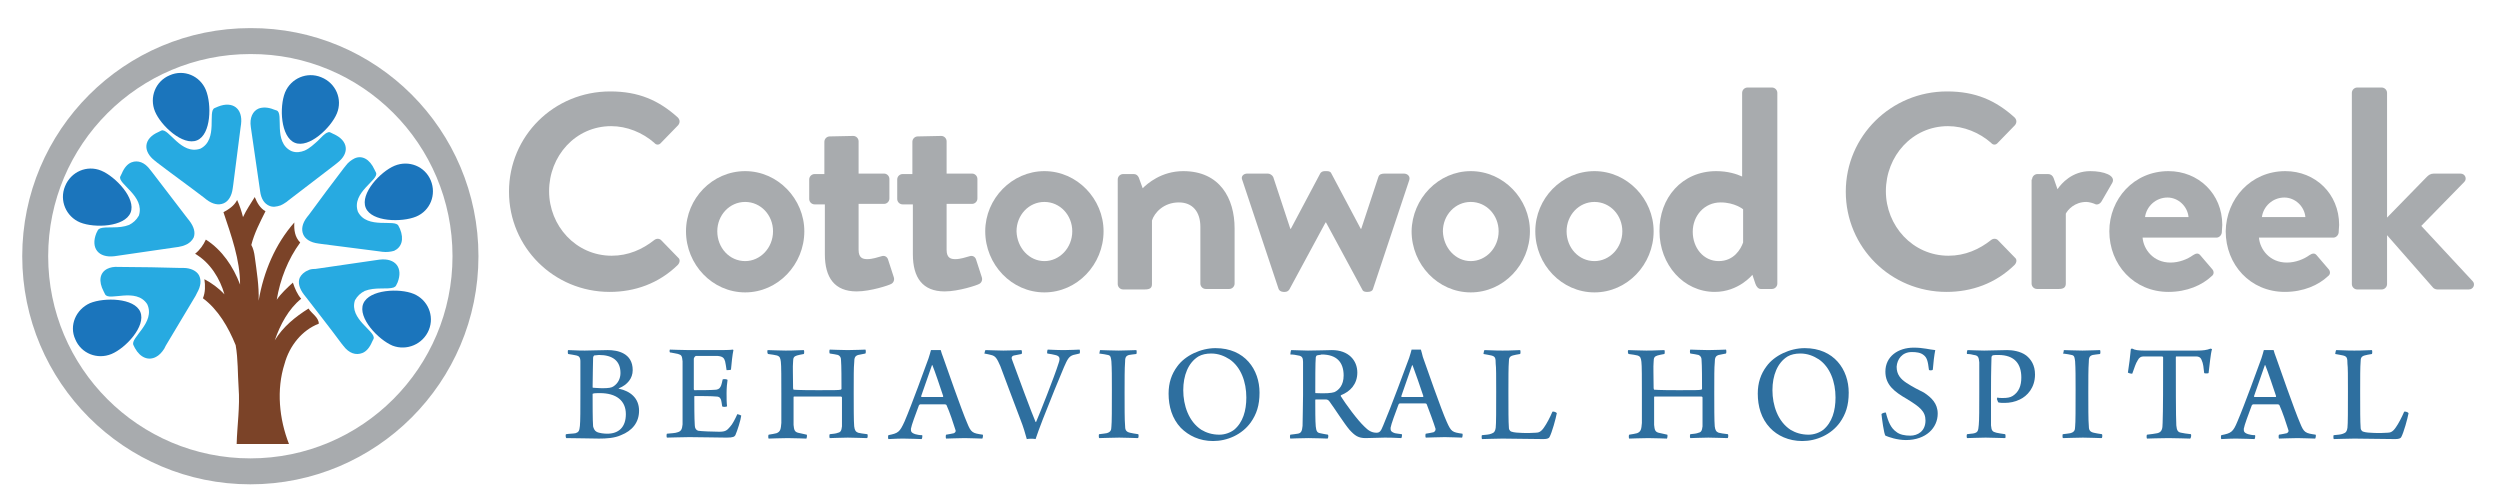 <?xml version="1.0" encoding="utf-8"?>
<!-- Generator: Adobe Illustrator 22.0.1, SVG Export Plug-In . SVG Version: 6.00 Build 0)  -->
<svg version="1.1" id="Layer_1" xmlns="http://www.w3.org/2000/svg" xmlns:xlink="http://www.w3.org/1999/xlink" x="0px" y="0px"
	 width="511.3px" height="102.7px" viewBox="0 0 511.3 102.7" style="enable-background:new 0 0 511.3 102.7;" xml:space="preserve"
	>
<style type="text/css">
	.st0{fill:#7B4328;}
	.st1{fill:none;stroke:#A8ABAE;stroke-width:5.307;stroke-miterlimit:10;}
	.st2{fill:#2E6F9F;}
	.st3{fill:#A8ABAE;}
	.st4{fill:#27AAE1;}
	.st5{fill:#1B75BC;}
</style>
<g>
	<path class="st0" d="M52.1,40.3c0.5,1.2,1.1,2.3,2.2,2.9c-1.1,2.2-2.3,4.5-2.9,6.9c0.4,0.7,0.6,1.6,0.7,2.4c0.4,3,0.9,6,0.8,9
		c1-5.9,3.4-11.6,7.3-16c-0.1,1.5,0.1,3,1.2,4.1c-2.5,3.4-4.1,7.5-4.8,11.7c0.9-1.3,2.1-2.4,3.3-3.5c0.4,1.2,0.9,2.4,1.7,3.3
		c-2.6,2.1-4.3,5.3-5.4,8.5c1.7-2.8,4.2-4.8,6.9-6.5c0.6,1,2.1,1.8,2.1,3.1c-3.4,1.3-6,4.5-7,8.2c-1.7,5.3-1.1,11.3,0.9,16.4
		c-3.6,0-7.1,0-10.7,0c0.1-3.8,0.7-7.6,0.4-11.5c-0.2-2.9-0.1-5.8-0.6-8.7c-1.5-3.7-3.6-7.3-6.7-9.6c0.5-1.2,0.5-2.6,0.3-3.9
		c1.5,0.8,2.9,1.8,4.1,3.1C45,57,43,53.7,39.9,51.9c1-0.8,1.7-1.8,2.2-2.9c3.3,2.1,5.6,5.5,7,9.2c0-5.1-1.8-10-3.4-14.8
		c1.1-0.6,2.2-1.3,2.8-2.5c0.5,1.1,0.9,2.3,1.2,3.5C50.4,42.9,51.3,41.6,52.1,40.3z"/>
</g>
<g>
	<path class="st1" d="M95.2,52.4c0,24.3-19.7,44-44,44c-24.3,0-44-19.7-44-44c0-24.3,19.7-44,44-44C75.5,8.3,95.2,28,95.2,52.4z"/>
</g>
<g>
	<g>
		<path class="st2" d="M116.2,71.6c0.7,0,1.7,0.1,3.4,0.1s2.8-0.1,4.7-0.1c2,0,5.1,0.6,5.1,4.1c0,1.7-1.1,3-2.8,3.7
			c-0.1,0-0.1,0.1,0,0.1c2.3,0.5,4.1,1.9,4.1,4.5c0,2.4-1.4,4.1-3.7,5c-1.3,0.6-3,0.7-4.5,0.7c-1.3,0-4.7-0.1-6.7-0.1
			c-0.1-0.1-0.2-0.8,0-0.8c0.5-0.1,1.4-0.1,1.9-0.2c0.6-0.2,0.8-0.4,0.9-1.5c0.1-0.9,0.1-3.5,0.1-6.6c0-3.7,0-5.6,0-6.6
			c0-0.8-0.3-1.1-0.8-1.2c-0.4-0.1-1.1-0.2-1.7-0.3C116.1,72.3,116.1,71.6,116.2,71.6z M121.5,72.7c-0.1,0.1-0.2,0.3-0.2,0.5
			c0,0.8-0.1,3.9-0.1,6c0,0.1,0.1,0.1,0.1,0.1c0.3,0,1,0.1,1.8,0.1c1.4,0,2-0.1,2.4-0.4c0.9-0.6,1.4-1.6,1.4-2.7
			c0-2.5-1.6-3.7-4.4-3.7C122.2,72.6,121.8,72.7,121.5,72.7z M128,84.7c0-2.8-2-4.3-5.3-4.3c-0.4,0-1.2,0-1.4,0.1
			c-0.1,0-0.1,0.1-0.1,0.1c0,1.8,0,5.4,0.1,6.6c0.1,0.4,0.3,0.9,0.7,1.1c0.5,0.3,1.6,0.4,2.2,0.4C126.5,88.7,128,87.4,128,84.7z"/>
		<path class="st2" d="M137,71.5c0.7,0,2.2,0.1,3.9,0.1h5.8c1.1,0,2.6,0,3.2-0.1c0,0,0.1,0.1,0.1,0.1c-0.2,0.9-0.4,2.8-0.5,4
			c-0.1,0.1-0.8,0.1-0.9,0.1c-0.1-0.8-0.2-1.3-0.3-1.8c-0.2-0.7-0.5-1-1.5-1.1c-0.6,0-4.1,0-4.5,0c-0.2,0.1-0.4,0.4-0.4,0.6
			c0,1.6,0,4.9,0,6.2c0,0.1,0.1,0.2,0.1,0.2c1.2,0,3.4,0,4.5-0.1c0.6-0.1,0.8-0.4,1-0.9c0.1-0.3,0.2-0.7,0.3-1.2
			c0.2-0.1,0.8-0.1,1,0.1c-0.1,0.6-0.2,1.7-0.2,2.7c0,1.1,0,1.9,0.1,2.7c-0.1,0.1-0.8,0.2-1,0c-0.1-0.6-0.1-0.8-0.2-1.2
			c-0.1-0.4-0.3-0.8-1-0.8c-0.9-0.1-3.3-0.1-4.4-0.1c-0.1,0-0.1,0.1-0.1,0.2c0,1.3,0,4.4,0.1,5.8c0,0.6,0.3,1,0.7,1.1
			c0.6,0.1,3.1,0.2,4.3,0.2c1.3,0,1.6-0.3,2.2-1c0.5-0.5,1.1-1.7,1.5-2.6c0.1,0,0.7,0.2,0.8,0.3c-0.1,0.9-0.8,3.1-1.2,4
			c-0.2,0.3-0.4,0.5-1.8,0.5c-2.5,0-4.6-0.1-7.6-0.1c-2,0-3.4,0.1-4.6,0.1c-0.1-0.1-0.1-0.7,0-0.8c0.9-0.1,1.7-0.1,2.2-0.3
			c0.7-0.2,0.9-0.6,1-1.6c0-0.6,0-3.8,0-7.1c0-2.7,0-5.3,0-5.8c-0.1-1.1-0.2-1.3-0.9-1.5c-0.4-0.1-0.9-0.2-1.5-0.3
			C136.9,72.2,136.9,71.7,137,71.5z"/>
		<path class="st2" d="M157,71.6c0.7,0,2.2,0.1,3.7,0.1c2,0,2.8-0.1,3.7-0.1c0.1,0.1,0.1,0.7,0,0.8c-0.5,0.1-1.1,0.2-1.4,0.3
			c-0.6,0.2-0.8,0.4-0.8,1.3c-0.1,1.1,0,2.6,0,5.4c0,0.1,0.1,0.3,0.1,0.3c0.2,0,0.7,0.1,5,0.1c3.2,0,4.3,0,4.6-0.1
			c0.1,0,0.2-0.1,0.2-0.2c0-1.5,0-4.8-0.1-5.9c0-0.5-0.2-0.8-0.6-1c-0.4-0.1-1-0.2-1.7-0.3c-0.1-0.1-0.1-0.7,0-0.8
			c0.7,0,2.1,0.1,3.7,0.1c1.5,0,3.2-0.1,3.6-0.1c0.1,0.1,0.1,0.7,0,0.8c-0.6,0.1-1.1,0.2-1.5,0.3c-0.6,0.2-0.8,0.5-0.8,1.6
			c-0.1,1-0.1,2.7-0.1,6.2c0,2.5,0,5.8,0.1,6.8c0.1,0.8,0.3,1.1,0.8,1.3c0.4,0.1,1,0.2,1.9,0.3c0.1,0.1,0.1,0.8-0.1,0.8
			c-0.9,0-2.4-0.1-3.9-0.1s-3,0.1-3.7,0.1c-0.1-0.1-0.1-0.7,0-0.8c0.8-0.1,1.2-0.1,1.7-0.3c0.5-0.1,0.7-0.4,0.8-1.3c0-0.8,0-4,0-5.9
			c0-0.1-0.1-0.2-0.2-0.2c-0.6,0-3,0-4.6,0c-2.3,0-4.7,0-5,0c-0.1,0-0.1,0.1-0.1,0.2c0,1.6,0,5,0,5.6c0.1,1,0.2,1.4,0.9,1.6
			c0.4,0.1,0.9,0.2,1.8,0.4c0.1,0.1,0,0.8-0.1,0.8c-0.6,0-1.9-0.1-3.8-0.1c-1.7,0-3.3,0.1-3.9,0.1c-0.1-0.1-0.1-0.7,0-0.8
			c0.7-0.1,1.2-0.2,1.6-0.3c0.8-0.3,0.9-0.8,1-2.1c0-1,0-3.5,0-6c0-2.8,0-5.9-0.1-6.5c-0.1-0.8-0.2-1.1-0.8-1.3
			c-0.4-0.1-1-0.2-1.8-0.3C156.9,72.3,156.9,71.7,157,71.6z"/>
		<path class="st2" d="M185,86.2c1.5-3.5,4.2-11,4.9-12.9c0.2-0.6,0.4-1.3,0.5-1.7c0.1,0,0.5,0,1,0c0.6,0,0.9,0,1,0
			c0.1,0.4,0.3,1,0.5,1.5c0.6,1.7,3.8,10.9,4.9,13.4c0.8,2,1.1,2.1,3.2,2.4c0.1,0.1,0,0.7-0.1,0.8c-0.8,0-2.2-0.1-3.6-0.1
			c-1.4,0-3.2,0.1-3.8,0.1c-0.1-0.1-0.1-0.7,0-0.8c0.6-0.1,1.2-0.2,1.6-0.3c0.4-0.2,0.4-0.5,0.3-0.7c-0.4-1.3-1.2-3.7-1.8-5
			c0-0.1-0.2-0.2-0.3-0.2c-0.4,0-1.4,0-2.7,0c-1.9,0-2.1,0-2.4,0c-0.1,0-0.3,0.2-0.3,0.3c-0.6,1.6-1.5,4-1.6,4.7
			c0,0.5,0,0.8,0.9,1.1c0.4,0.1,0.8,0.2,1.4,0.2c0.1,0.1,0,0.7-0.1,0.8c-0.6,0-2.1-0.1-3.7-0.1c-1.7,0-2.6,0.1-3.1,0.1
			c-0.1-0.1-0.1-0.7,0-0.8C183.7,88.6,184,88.4,185,86.2z M190.6,74.7c-0.5,1.5-1.7,4.8-2.2,6.3c0,0.1,0,0.2,0.1,0.2
			c0.3,0,1.2,0,2.3,0c0.7,0,1.7,0,2,0c0.1,0,0.1-0.1,0.1-0.2c-0.6-1.8-1.7-5.1-2.2-6.3C190.7,74.7,190.6,74.6,190.6,74.7z"/>
		<path class="st2" d="M201.6,71.6c0.7,0,2.3,0.1,3.6,0.1c1.8,0,3.3-0.1,3.7-0.1c0.1,0.1,0.2,0.7,0,0.8c-0.6,0.1-1.1,0.2-1.5,0.3
			c-0.5,0.1-0.6,0.5-0.4,0.9c0.9,2.5,4.2,11.4,4.8,12.7c0,0,0.1,0,0.1,0c0.7-1.6,3.8-9.4,4.6-12c0.4-1.1,0.2-1.5-0.7-1.7
			c-0.4-0.1-0.9-0.2-1.6-0.3c-0.1-0.1,0-0.8,0.1-0.8c0.5,0,1.6,0.1,3.4,0.1c1.5,0,2.4-0.1,3.1-0.1c0.1,0.1,0.1,0.7,0,0.8
			c-0.5,0.1-0.9,0.2-1.3,0.3c-0.9,0.3-1.2,0.9-1.9,2.5c-0.9,2.1-2.9,7-4.3,10.6c-0.7,1.8-1.2,3.2-1.5,4.1c-0.4-0.1-1.3-0.1-1.8,0
			c-0.3-1.1-0.7-2.5-1.3-4c-1.5-3.9-3.3-8.8-4.1-10.9c-0.7-1.6-1-2.1-1.9-2.3c-0.4-0.1-0.8-0.2-1.4-0.3
			C201.4,72.3,201.4,71.6,201.6,71.6z"/>
		<path class="st2" d="M225,71.6c0.6,0,2.3,0.1,3.8,0.1s2.9-0.1,3.6-0.1c0.1,0.1,0.1,0.7,0,0.8c-0.6,0.1-1.1,0.1-1.5,0.2
			c-0.7,0.2-0.8,0.6-0.8,1.5c-0.1,1.2-0.1,3.7-0.1,6.2c0,2.9,0,5.7,0.1,6.7c0,0.8,0.1,1.3,1,1.5c0.4,0.1,1,0.2,1.7,0.3
			c0.1,0.1,0.1,0.8-0.1,0.8c-0.7,0-2.3-0.1-3.8-0.1c-1.7,0-3.1,0.1-4.1,0.1c-0.1-0.1-0.1-0.8,0-0.8c0.6-0.1,1.1-0.1,1.5-0.2
			c0.8-0.2,1-0.6,1-1.3c0.1-0.8,0.1-3.8,0.1-7.7c0-2.4,0-4.3-0.1-5.7c-0.1-0.7-0.1-1.2-0.7-1.3c-0.4-0.1-1-0.2-1.8-0.3
			C224.9,72.3,224.9,71.7,225,71.6z"/>
		<path class="st2" d="M241.5,87.5c-1.8-1.9-2.5-4.4-2.5-7c0-2.2,0.6-4,1.8-5.6c1.6-2.2,4.8-3.7,7.8-3.7c6,0,9,4.4,9,9.1
			c0,2.6-0.6,4.4-1.8,6.1c-1.8,2.5-4.8,3.8-7.7,3.8C245.3,90.2,243.1,89.1,241.5,87.5z M252.4,87.9c1.8-1.5,2.5-3.9,2.5-6.6
			c0-3.2-1.1-6.2-3.4-7.8c-1.1-0.7-2.3-1.2-3.8-1.2c-1,0-1.9,0.2-2.6,0.6c-2.1,1.3-3.1,3.9-3.1,6.9c0,3.1,1.1,6.4,3.7,8.1
			c1,0.6,2.2,1,3.7,1C250.5,88.9,251.6,88.5,252.4,87.9z"/>
		<path class="st2" d="M264.1,71.6c0.7,0,2.5,0.1,3.4,0.1c2.2,0,3.7-0.1,4.9-0.1c3.4,0,5.2,2.1,5.2,4.6c0,2.4-1.5,3.9-3.3,4.6
			c-0.1,0.1-0.1,0.1-0.1,0.2c1,1.6,3.4,4.9,4.9,6.3c0.7,0.7,1.4,1.2,2.4,1.2c0.6,0,0.9-0.2,1.4-1.5c1.5-3.5,4.6-11.9,5.3-13.8
			c0.2-0.6,0.4-1.3,0.5-1.7c0.1,0,0.4,0,0.9,0c0.6,0,0.9,0,1,0c0.1,0.4,0.3,1,0.4,1.5c0.6,1.7,3.8,10.9,4.9,13.3
			c0.9,2,1.1,2.1,3.2,2.4c0.1,0.1,0,0.8-0.1,0.8c-0.7,0-2.2-0.1-3.5-0.1c-1.4,0-3.2,0.1-3.9,0.1c-0.1-0.1-0.1-0.7,0-0.8
			c0.6-0.1,1.2-0.2,1.6-0.3c0.4-0.2,0.4-0.5,0.4-0.7c-0.4-1.3-1.3-3.7-1.8-5c0-0.1-0.2-0.2-0.3-0.2c-0.4,0-1.5,0-2.8,0
			c-1.8,0-2.1,0-2.4,0c-0.1,0-0.3,0.2-0.3,0.3c-0.6,1.6-1.5,4-1.6,4.7c0,0.5,0,0.8,0.9,1.1c0.4,0.1,0.8,0.1,1.4,0.2
			c0.1,0.1,0,0.7-0.1,0.8c-0.6,0-1.3-0.1-3.4-0.1c-0.9,0-3,0.1-3.9,0.1c-1.5,0-2.2-0.5-3.3-1.7c-1.1-1.3-3-4.3-4.1-5.8
			c-0.2-0.3-0.5-0.4-0.7-0.4c-0.4,0-1.7,0-2.1,0c-0.1,0-0.1,0.1-0.1,0.2c0,1.6,0,4.3,0.1,5.3c0.1,1,0.3,1.3,0.9,1.4
			c0.4,0.1,1,0.2,1.6,0.3c0.1,0.1,0.1,0.7-0.1,0.8c-0.6,0-2-0.1-3.9-0.1s-3.2,0.1-3.7,0.1c-0.1-0.1-0.1-0.7,0-0.8
			c0.6-0.1,1.1-0.1,1.5-0.2c0.7-0.1,0.9-0.5,1-1.6c0-0.7,0.1-4.6,0.1-6.3c0-3,0-5.9,0-6.8c0-0.8-0.2-1.2-1-1.3
			c-0.4-0.1-1-0.2-1.6-0.2C263.9,72.3,264,71.6,264.1,71.6z M269.3,72.7c-0.1,0.1-0.2,0.3-0.2,0.4c-0.1,1-0.1,5-0.1,7.2
			c0,0.1,0.1,0.1,0.1,0.1c2,0.1,3.2,0,3.8-0.2c0.9-0.4,1.9-1.4,1.9-3.4c0-2.7-1.4-4.3-4.5-4.3C270.1,72.6,269.6,72.6,269.3,72.7z
			 M286.6,81c0,0.1,0,0.2,0.1,0.2c0.3,0,1.2,0,2.4,0c0.7,0,1.6,0,1.9,0c0.1,0,0.1-0.1,0.1-0.2c-0.6-1.8-1.7-5-2.2-6.3
			c0,0-0.1,0-0.1,0C288.3,76.2,287.1,79.5,286.6,81z"/>
		<path class="st2" d="M303.6,71.6c0.8,0,1.8,0.1,3.7,0.1c2,0,3-0.1,3.6-0.1c0.1,0.1,0.1,0.7,0,0.8c-0.7,0.1-1.1,0.2-1.5,0.3
			c-0.7,0.2-0.8,0.6-0.8,1.2c-0.1,1.1-0.1,3.6-0.1,6.3c0,3.6,0,6,0.1,7.3c0,0.5,0.4,0.8,0.6,0.8c0.8,0.3,3.6,0.3,4.9,0.2
			c0.6,0,1.1-0.2,1.7-1.1c0.5-0.7,1.2-2,1.7-3.2c0.2-0.1,0.8,0.1,0.9,0.3c-0.2,1.1-1,4-1.5,4.9c-0.1,0.2-0.4,0.4-1.2,0.4
			c-1.9,0-6.9-0.1-8.4-0.1c-1.4,0-3.6,0.1-4.2,0.1c-0.1-0.1-0.1-0.8,0-0.8c0.9-0.1,1.4-0.1,1.9-0.3c0.6-0.2,0.8-0.5,0.9-1.2
			c0.1-0.8,0.1-3.7,0.1-7.5c0-3.1,0-4.9-0.1-5.6c0-1.2-0.1-1.5-0.9-1.7c-0.4-0.1-1.1-0.2-1.6-0.3C303.4,72.3,303.5,71.7,303.6,71.6z
			"/>
		<path class="st2" d="M333,71.6c0.7,0,2.2,0.1,3.7,0.1c2,0,2.8-0.1,3.7-0.1c0.1,0.1,0.1,0.7,0,0.8c-0.5,0.1-1.1,0.2-1.4,0.3
			c-0.6,0.2-0.8,0.4-0.8,1.3c-0.1,1.1,0,2.6,0,5.4c0,0.1,0.1,0.3,0.1,0.3c0.2,0,0.7,0.1,5,0.1c3.2,0,4.3,0,4.6-0.1
			c0.1,0,0.2-0.1,0.2-0.2c0-1.5,0-4.8-0.1-5.9c0-0.5-0.2-0.8-0.6-1c-0.4-0.1-1-0.2-1.7-0.3c-0.1-0.1-0.1-0.7,0-0.8
			c0.7,0,2.1,0.1,3.7,0.1c1.5,0,3.2-0.1,3.6-0.1c0.1,0.1,0.1,0.7,0,0.8c-0.6,0.1-1.1,0.2-1.5,0.3c-0.6,0.2-0.8,0.5-0.8,1.6
			c-0.1,1-0.1,2.7-0.1,6.2c0,2.5,0,5.8,0.1,6.8c0.1,0.8,0.3,1.1,0.8,1.3c0.4,0.1,1,0.2,1.9,0.3c0.1,0.1,0.1,0.8-0.1,0.8
			c-0.9,0-2.4-0.1-3.9-0.1s-3,0.1-3.7,0.1c-0.1-0.1-0.1-0.7,0-0.8c0.8-0.1,1.2-0.1,1.7-0.3c0.5-0.1,0.7-0.4,0.8-1.3c0-0.8,0-4,0-5.9
			c0-0.1-0.1-0.2-0.2-0.2c-0.6,0-3,0-4.6,0c-2.3,0-4.7,0-5,0c-0.1,0-0.1,0.1-0.1,0.2c0,1.6,0,5,0,5.6c0.1,1,0.2,1.4,0.9,1.6
			c0.4,0.1,0.9,0.2,1.8,0.4c0.1,0.1,0,0.8-0.1,0.8c-0.6,0-1.9-0.1-3.8-0.1c-1.7,0-3.3,0.1-3.9,0.1c-0.1-0.1-0.1-0.7,0-0.8
			c0.7-0.1,1.2-0.2,1.6-0.3c0.8-0.3,0.9-0.8,1-2.1c0-1,0-3.5,0-6c0-2.8,0-5.9-0.1-6.5c-0.1-0.8-0.2-1.1-0.8-1.3
			c-0.4-0.1-1-0.2-1.8-0.3C332.9,72.3,332.9,71.7,333,71.6z"/>
		<path class="st2" d="M362,87.5c-1.8-1.9-2.5-4.4-2.5-7c0-2.2,0.6-4,1.8-5.6c1.6-2.2,4.8-3.7,7.8-3.7c6,0,9,4.4,9,9.1
			c0,2.6-0.6,4.4-1.8,6.1c-1.8,2.5-4.8,3.8-7.7,3.8C365.8,90.2,363.5,89.1,362,87.5z M372.9,87.9c1.8-1.5,2.5-3.9,2.5-6.6
			c0-3.2-1.1-6.2-3.4-7.8c-1.1-0.7-2.3-1.2-3.8-1.2c-1,0-1.9,0.2-2.6,0.6c-2.1,1.3-3.1,3.9-3.1,6.9c0,3.1,1.1,6.4,3.7,8.1
			c1,0.6,2.2,1,3.7,1C371,88.9,372.1,88.5,372.9,87.9z"/>
		<path class="st2" d="M387.8,88.3c0.7,0.6,1.8,0.8,2.9,0.8c1.5,0,3.1-0.9,3.1-3.1c0-1.9-1.2-2.8-3.8-4.4c-2.6-1.5-4.4-2.9-4.4-5.6
			c0-3.1,2.6-4.9,5.8-4.9c2,0,3.2,0.4,4.4,0.5c-0.2,1-0.4,2.6-0.5,4c-0.1,0.2-0.8,0.2-0.8,0c-0.2-1.7-0.4-2.5-1.1-3
			c-0.6-0.5-1.5-0.6-2.4-0.6c-2,0-3,1.5-3.1,3c0,1.6,0.8,2.5,2,3.3c1.2,0.8,2.6,1.5,3.6,2c1.5,1,2.8,2.2,2.8,4.3
			c0,2.9-2.4,5.4-6.5,5.4c-1.8,0-3.5-0.6-4.2-0.9c-0.3-0.4-0.7-3.4-0.8-4.4c0.1-0.2,0.8-0.4,0.9-0.3
			C386.2,86.4,386.8,87.6,387.8,88.3z"/>
		<path class="st2" d="M408.4,81.6c0-0.1,0.1-0.2,0.1-0.3c0.3,0.1,0.7,0.1,1.1,0.1c0.9,0,1.5-0.1,2-0.4c1.3-0.8,1.8-2.1,1.8-3.8
			c0-2.7-1.3-4.6-4.7-4.6c-0.3,0-1,0-1.2,0.1c-0.1,0.1-0.2,0.2-0.2,0.4c0,0.7-0.1,2.2-0.1,6.9c0,3.3,0,5.6,0,7
			c0.1,1.1,0.3,1.3,1.1,1.5c0.4,0.1,1.1,0.2,1.8,0.3c0.1,0.1,0.1,0.8,0,0.8c-0.8,0-2.9-0.1-4-0.1c-1.3,0-3.2,0.1-3.8,0.1
			c-0.1-0.1-0.1-0.7,0-0.8c0.6-0.1,1.2-0.1,1.5-0.2c0.7-0.2,0.8-0.5,0.9-1.7c0.1-1,0.1-3.4,0.1-6.5c0-3.4,0-5.3,0-6.3
			c-0.1-1-0.2-1.4-1.1-1.5c-0.4-0.1-0.8-0.2-1.4-0.2c-0.1-0.1,0-0.7,0.1-0.8c0.5,0,2.1,0.1,3.4,0.1c1.8,0,3-0.1,4.7-0.1
			c1,0,2.7,0.2,3.9,1.1c1,0.8,1.8,2,1.8,3.9c0,2.7-1.6,4.4-3.1,5.1c-1,0.5-2.1,0.7-3.1,0.7c-0.5,0-0.9,0-1.3-0.1
			C408.6,82.2,408.5,81.8,408.4,81.6z"/>
		<path class="st2" d="M422.1,71.6c0.6,0,2.3,0.1,3.8,0.1s2.9-0.1,3.6-0.1c0.1,0.1,0.1,0.7,0,0.8c-0.6,0.1-1.1,0.1-1.5,0.2
			c-0.7,0.2-0.8,0.6-0.8,1.5c-0.1,1.2-0.1,3.7-0.1,6.2c0,2.9,0,5.7,0.1,6.7c0,0.8,0.1,1.3,1,1.5c0.4,0.1,1,0.2,1.7,0.3
			c0.1,0.1,0.1,0.8-0.1,0.8c-0.7,0-2.3-0.1-3.8-0.1c-1.7,0-3.1,0.1-4.1,0.1c-0.1-0.1-0.1-0.8,0-0.8c0.6-0.1,1.1-0.1,1.5-0.2
			c0.8-0.2,1-0.6,1-1.3c0.1-0.8,0.1-3.8,0.1-7.7c0-2.4,0-4.3-0.1-5.7c-0.1-0.7-0.1-1.2-0.7-1.3c-0.4-0.1-1-0.2-1.8-0.3
			C422,72.3,422.1,71.7,422.1,71.6z"/>
		<path class="st2" d="M447.9,89.7c-0.8,0-2.6-0.1-4.4-0.1c-2.2,0-3.7,0.1-4.4,0.1c-0.1-0.1-0.1-0.7,0-0.8c0.9-0.1,1.6-0.2,2.1-0.3
			c0.9-0.2,1.1-0.8,1.1-2.1c0.1-2.3,0.1-8.5,0.1-13.4c0-0.1-0.1-0.2-0.2-0.2c-0.5,0-2.7,0-3.8,0c-0.5,0-0.9,0.2-1.2,0.8
			c-0.4,0.6-0.7,1.6-1.1,2.7c-0.1,0.1-0.8-0.1-0.9-0.2c0.2-1.2,0.5-3.6,0.6-4.8c0-0.1,0.3-0.1,0.3-0.1c0.5,0.3,1.3,0.4,2.4,0.4h10.8
			c1.3,0,2-0.1,2.8-0.4c0.1,0,0.3,0.1,0.3,0.1c-0.3,1-0.5,3.4-0.7,4.9c-0.1,0.1-0.8,0.1-0.9,0c-0.1-1-0.2-2-0.5-2.6
			c-0.2-0.6-0.6-0.8-1.1-0.8c-1.4,0-3.4,0-4.1,0c-0.1,0-0.1,0.1-0.1,0.2c0,4.3,0,12.4,0.1,13.9c0.1,1,0.3,1.4,1,1.5
			c0.5,0.1,1,0.2,2,0.3C448.2,89,448.1,89.7,447.9,89.7z"/>
		<path class="st2" d="M457.6,86.2c1.5-3.5,4.2-11,4.9-12.9c0.2-0.6,0.4-1.3,0.5-1.7c0.1,0,0.5,0,1,0c0.6,0,0.9,0,1,0
			c0.1,0.4,0.3,1,0.5,1.5c0.6,1.7,3.8,10.9,4.9,13.4c0.8,2,1.1,2.1,3.2,2.4c0.1,0.1,0,0.7-0.1,0.8c-0.8,0-2.2-0.1-3.6-0.1
			c-1.4,0-3.2,0.1-3.8,0.1c-0.1-0.1-0.1-0.7,0-0.8c0.6-0.1,1.2-0.2,1.6-0.3c0.4-0.2,0.4-0.5,0.3-0.7c-0.4-1.3-1.2-3.7-1.8-5
			c0-0.1-0.2-0.2-0.3-0.2c-0.4,0-1.4,0-2.7,0c-1.9,0-2.1,0-2.4,0c-0.1,0-0.3,0.2-0.3,0.3c-0.6,1.6-1.5,4-1.6,4.7
			c0,0.5,0,0.8,0.9,1.1c0.4,0.1,0.8,0.2,1.4,0.2c0.1,0.1,0,0.7-0.1,0.8c-0.6,0-2.1-0.1-3.7-0.1c-1.7,0-2.6,0.1-3.1,0.1
			c-0.1-0.1-0.1-0.7,0-0.8C456.3,88.6,456.7,88.4,457.6,86.2z M463.2,74.7c-0.5,1.5-1.7,4.8-2.2,6.3c0,0.1,0,0.2,0.1,0.2
			c0.3,0,1.2,0,2.3,0c0.7,0,1.7,0,2,0c0.1,0,0.1-0.1,0.1-0.2c-0.6-1.8-1.7-5.1-2.2-6.3C463.3,74.7,463.2,74.6,463.2,74.7z"/>
		<path class="st2" d="M477.8,71.6c0.8,0,1.8,0.1,3.7,0.1c2,0,3-0.1,3.6-0.1c0.1,0.1,0.1,0.7,0,0.8c-0.7,0.1-1.1,0.2-1.5,0.3
			c-0.7,0.2-0.8,0.6-0.8,1.2c-0.1,1.1-0.1,3.6-0.1,6.3c0,3.6,0,6,0.1,7.3c0,0.5,0.4,0.8,0.6,0.8c0.8,0.3,3.6,0.3,4.9,0.2
			c0.6,0,1.1-0.2,1.7-1.1c0.5-0.7,1.2-2,1.7-3.2c0.2-0.1,0.8,0.1,0.9,0.3c-0.2,1.1-1,4-1.5,4.9c-0.1,0.2-0.4,0.4-1.2,0.4
			c-1.9,0-6.9-0.1-8.4-0.1c-1.4,0-3.6,0.1-4.2,0.1c-0.1-0.1-0.1-0.8,0-0.8c0.9-0.1,1.4-0.1,1.9-0.3c0.6-0.2,0.8-0.5,0.9-1.2
			c0.1-0.8,0.1-3.7,0.1-7.5c0-3.1,0-4.9-0.1-5.6c0-1.2-0.1-1.5-0.9-1.7c-0.4-0.1-1.1-0.2-1.6-0.3C477.6,72.3,477.7,71.7,477.8,71.6z
			"/>
	</g>
</g>
<g>
	<path class="st3" d="M124.8,18.7c5.8,0,9.9,1.8,13.8,5.3c0.5,0.5,0.5,1.1,0.1,1.6l-3.5,3.6c-0.4,0.5-1,0.5-1.4,0
		c-2.4-2.1-5.6-3.4-8.8-3.4c-7.3,0-12.7,6.1-12.7,13.3c0,7.1,5.5,13.2,12.8,13.2c3.4,0,6.3-1.3,8.7-3.2c0.5-0.4,1.1-0.3,1.4,0
		l3.5,3.6c0.5,0.4,0.3,1.1-0.1,1.5c-3.9,3.8-8.8,5.5-13.9,5.5c-11.4,0-20.6-9.1-20.6-20.5S113.3,18.7,124.8,18.7z"/>
	<path class="st3" d="M152.4,35c6.7,0,12.1,5.7,12.1,12.3c0,6.8-5.4,12.5-12.1,12.5c-6.7,0-12.1-5.7-12.1-12.5
		C140.3,40.6,145.7,35,152.4,35z M152.4,53.4c3.1,0,5.7-2.7,5.7-6.1c0-3.3-2.5-6-5.7-6c-3.2,0-5.7,2.7-5.7,6
		C146.7,50.7,149.2,53.4,152.4,53.4z"/>
	<path class="st3" d="M168.6,41.8h-2c-0.6,0-1.1-0.5-1.1-1.1v-4c0-0.6,0.5-1.1,1.1-1.1h2V29c0-0.6,0.5-1.1,1.1-1.1l4.8-0.1
		c0.6,0,1.1,0.5,1.1,1.1v6.6h5.2c0.6,0,1.1,0.5,1.1,1.1v4c0,0.6-0.5,1.1-1.1,1.1h-5.2v9.4c0,1.7,0.9,1.9,1.8,1.9
		c1,0,2.2-0.4,2.9-0.6c0.6-0.2,1.1,0.1,1.3,0.6l1.2,3.7c0.2,0.6-0.1,1.2-0.6,1.4c-0.3,0.2-4.1,1.5-7,1.5c-4.5,0-6.5-2.8-6.5-7.6
		V41.8z"/>
	<path class="st3" d="M186.6,41.8h-2c-0.6,0-1.1-0.5-1.1-1.1v-4c0-0.6,0.5-1.1,1.1-1.1h2V29c0-0.6,0.5-1.1,1.1-1.1l4.8-0.1
		c0.6,0,1.1,0.5,1.1,1.1v6.6h5.2c0.6,0,1.1,0.5,1.1,1.1v4c0,0.6-0.5,1.1-1.1,1.1h-5.2v9.4c0,1.7,0.9,1.9,1.8,1.9
		c1,0,2.2-0.4,2.9-0.6c0.6-0.2,1.1,0.1,1.3,0.6l1.2,3.7c0.2,0.6-0.1,1.2-0.6,1.4c-0.3,0.2-4.1,1.5-7,1.5c-4.5,0-6.5-2.8-6.5-7.6
		V41.8z"/>
	<path class="st3" d="M213.6,35c6.7,0,12.1,5.7,12.1,12.3c0,6.8-5.4,12.5-12.1,12.5c-6.7,0-12.1-5.7-12.1-12.5
		C201.5,40.6,207,35,213.6,35z M213.6,53.4c3.1,0,5.7-2.7,5.7-6.1c0-3.3-2.5-6-5.7-6c-3.2,0-5.7,2.7-5.7,6
		C208,50.7,210.5,53.4,213.6,53.4z"/>
	<path class="st3" d="M228.6,36.7c0-0.6,0.5-1.1,1.1-1.1h2.2c0.5,0,0.8,0.3,1,0.7l0.8,2.2c0.9-0.9,3.8-3.5,8.3-3.5
		c7.5,0,10.5,5.6,10.5,11.7V58c0,0.6-0.5,1.1-1.1,1.1h-4.8c-0.6,0-1.1-0.5-1.1-1.1V46.4c0-3.1-1.6-5-4.4-5c-3.1,0-5,2.1-5.5,3.7v13
		c0,0.8-0.4,1.1-1.5,1.1h-4.4c-0.6,0-1.1-0.5-1.1-1.1V36.7z"/>
	<path class="st3" d="M254.1,36.9c-0.4-0.8,0.2-1.4,1-1.4h4.2c0.4,0,0.9,0.3,1.1,0.7l3.5,10.6h0.1l6-11.3c0.1-0.2,0.4-0.5,0.9-0.5
		h0.5c0.5,0,0.8,0.2,0.9,0.5l6,11.3h0.1l3.5-10.6c0.2-0.6,0.7-0.7,1.4-0.7h3.8c0.8,0,1.4,0.6,1.1,1.4l-7.4,22.2
		c-0.1,0.4-0.5,0.6-1.1,0.6h-0.2c-0.5,0-0.8-0.2-0.9-0.5l-7.4-13.7h-0.1l-7.4,13.7c-0.2,0.3-0.5,0.5-0.9,0.5h-0.3
		c-0.5,0-0.9-0.3-1-0.6L254.1,36.9z"/>
	<path class="st3" d="M300.8,35c6.7,0,12.1,5.7,12.1,12.3c0,6.8-5.4,12.5-12.1,12.5c-6.7,0-12.1-5.7-12.1-12.5
		C288.8,40.6,294.2,35,300.8,35z M300.8,53.4c3.1,0,5.7-2.7,5.7-6.1c0-3.3-2.5-6-5.7-6c-3.2,0-5.7,2.7-5.7,6
		C295.2,50.7,297.7,53.4,300.8,53.4z"/>
	<path class="st3" d="M326.1,35c6.7,0,12.1,5.7,12.1,12.3c0,6.8-5.4,12.5-12.1,12.5c-6.7,0-12.1-5.7-12.1-12.5
		C314,40.6,319.4,35,326.1,35z M326.1,53.4c3.1,0,5.7-2.7,5.7-6.1c0-3.3-2.5-6-5.7-6c-3.2,0-5.7,2.7-5.7,6
		C320.4,50.7,322.9,53.4,326.1,53.4z"/>
	<path class="st3" d="M351,35c2.4,0,4.2,0.6,5.3,1.1V19c0-0.6,0.5-1.1,1.1-1.1h5c0.6,0,1.1,0.5,1.1,1.1V58c0,0.6-0.5,1.1-1.1,1.1
		h-2.3c-0.5,0-0.9-0.5-1.1-1.1l-0.6-1.8c0,0-2.8,3.5-7.7,3.5c-6.4,0-11.3-5.6-11.3-12.4C339.3,40.5,344,35,351,35z M351.5,53.4
		c3.1,0,4.5-2.4,5-3.8v-6.8c0,0-1.7-1.4-4.6-1.4c-3.3,0-5.7,2.7-5.7,6C346.2,50.7,348.4,53.4,351.5,53.4z"/>
	<path class="st3" d="M398.2,18.7c5.8,0,9.9,1.8,13.8,5.3c0.5,0.5,0.5,1.1,0.1,1.6l-3.5,3.6c-0.4,0.5-1,0.5-1.4,0
		c-2.4-2.1-5.6-3.4-8.8-3.4c-7.3,0-12.7,6.1-12.7,13.3c0,7.1,5.5,13.2,12.8,13.2c3.4,0,6.3-1.3,8.7-3.2c0.5-0.4,1.1-0.3,1.4,0
		l3.5,3.6c0.5,0.4,0.3,1.1-0.1,1.5c-3.9,3.8-8.8,5.5-13.9,5.5c-11.4,0-20.6-9.1-20.6-20.5S386.8,18.7,398.2,18.7z"/>
	<path class="st3" d="M415.6,36.7c0-0.6,0.5-1.1,1.1-1.1h2.2c0.5,0,0.9,0.3,1.1,0.8l0.8,2.3c0.8-1.2,3-3.7,6.7-3.7
		c2.8,0,5.3,0.9,4.5,2.4l-2.2,3.8c-0.3,0.5-0.9,0.8-1.4,0.5c-0.2-0.1-1.1-0.4-1.7-0.4c-2.4,0-3.8,1.6-4.2,2.4V58
		c0,0.8-0.5,1.1-1.4,1.1h-4.5c-0.6,0-1.1-0.5-1.1-1.1V36.7z"/>
	<path class="st3" d="M443.5,35c6.1,0,11,4.6,11,11c0,0.4-0.1,1.2-0.1,1.6c-0.1,0.6-0.6,1-1.1,1h-15.1c0.2,2.4,2.2,5.1,5.7,5.1
		c1.8,0,3.5-0.7,4.6-1.5c0.6-0.4,1.1-0.5,1.5,0l2.4,2.8c0.4,0.4,0.5,1.1-0.1,1.5c-1.9,1.8-5,3.2-8.8,3.2c-7.1,0-12.1-5.6-12.1-12.4
		C431.4,40.7,436.4,35,443.5,35z M447.6,44.4c-0.2-2.2-2.1-4-4.3-4c-2.4,0-4.3,1.8-4.6,4H447.6z"/>
	<path class="st3" d="M467.4,35c6.1,0,11,4.6,11,11c0,0.4-0.1,1.2-0.1,1.6c-0.1,0.6-0.6,1-1.1,1H462c0.2,2.4,2.2,5.1,5.7,5.1
		c1.8,0,3.5-0.7,4.6-1.5c0.6-0.4,1.1-0.5,1.5,0l2.4,2.8c0.4,0.4,0.5,1.1-0.1,1.5c-1.9,1.8-5,3.2-8.8,3.2c-7.1,0-12.1-5.6-12.1-12.4
		C455.3,40.7,460.3,35,467.4,35z M471.5,44.4c-0.2-2.2-2.1-4-4.3-4c-2.4,0-4.3,1.8-4.6,4H471.5z"/>
	<path class="st3" d="M481,19c0-0.6,0.5-1.1,1.1-1.1h5c0.6,0,1.1,0.5,1.1,1.1v25.5l8.1-8.3c0.4-0.4,0.8-0.7,1.5-0.7h5.4
		c1,0,1.4,1.1,0.8,1.7l-8.8,9l10.5,11.3c0.6,0.6,0.2,1.7-0.8,1.7h-6.4c-0.4,0-0.8-0.2-1-0.5l-9.3-10.6v10c0,0.6-0.5,1.1-1.1,1.1h-5
		c-0.6,0-1.1-0.5-1.1-1.1V19z"/>
</g>
<path class="st4" d="M43.9,22.1c-1.5,0.6,0.8,6.4-2.9,8.3c-4,1.4-6.5-4.3-8-3.7l0,0L32.4,27c-3,1.3-3.3,3.9-0.7,5.9l0.5,0.4
	c2.6,2,6.9,5.1,9.5,7.1l0.5,0.4c1.3,1,2.5,1.2,3.5,0.8c1-0.4,1.7-1.5,1.9-3.1l0.1-0.7c0.4-3.2,1.1-8.5,1.5-11.7l0.1-0.7
	c0.4-3.2-1.7-4.8-4.7-3.6L43.9,22.1L43.9,22.1"/>
<path class="st5" d="M42.1,18.4c1.2,2.9,1.1,9.1-1.8,10.3c-2.9,1.2-7.4-3-8.6-5.9c-1.2-2.9,0.1-6.2,3-7.4
	C37.6,14.1,40.9,15.5,42.1,18.4"/>
<path class="st4" d="M26.9,33.2c-0.8,0.3-1.5,1.1-2,2.3l-0.3,0.6c-0.6,1.5,5.1,4,3.8,8c-0.5,0.9-1.2,1.5-2,1.9
	c-1,0.4-2.2,0.5-3.3,0.5c-1.1,0-2,0-2.6,0.2c-0.2,0.1-0.4,0.2-0.5,0.4l-0.3,0.6c-1.2,3,0.4,5.1,3.7,4.7l0.7-0.1
	c3.2-0.5,8.5-1.2,11.7-1.7l0.7-0.1c0.5-0.1,1-0.2,1.4-0.4c0.8-0.3,1.4-0.9,1.7-1.5c0.4-1,0.1-2.2-0.9-3.5l-0.4-0.5
	c-2-2.6-5.2-6.8-7.2-9.4l-0.4-0.5C29.6,33.2,28.2,32.7,26.9,33.2"/>
<path class="st5" d="M20.7,34.9c2.9,1.2,7.2,5.7,6,8.6c-1.2,2.9-7.3,3.2-10.3,2c-2.9-1.2-4.3-4.5-3.1-7.4
	C14.5,35.1,17.8,33.7,20.7,34.9"/>
<path class="st4" d="M21.9,55c-1.5,0.8-1.8,2.5-0.7,4.6l0.3,0.6c0.8,1.5,6.3-1.5,8.6,2c1.8,3.8-3.6,6.9-2.8,8.4l0.3,0.6
	c1.1,2,2.8,2.6,4.3,1.8c0.6-0.3,1.2-0.9,1.7-1.7l0.3-0.6c1.7-2.8,4.4-7.4,6.1-10.2l0.3-0.6c0.8-1.4,0.9-2.6,0.4-3.6
	c-0.5-0.9-1.7-1.5-3.2-1.5l-0.7,0c-3.3-0.1-8.6-0.2-11.8-0.2l-0.7,0C23.3,54.5,22.5,54.7,21.9,55"/>
<path class="st5" d="M18.4,62c2.9-1.2,9.1-1.1,10.3,1.8c1.2,2.9-3,7.4-5.9,8.6c-2.9,1.2-6.2-0.1-7.4-3C14.1,66.6,15.5,63.3,18.4,62"
	/>
<path class="st4" d="M63,55.3c-0.8,0.3-1.4,0.9-1.7,1.5c-0.4,1-0.1,2.2,0.9,3.5l0.4,0.5c2,2.6,5.3,6.8,7.2,9.4l0.4,0.5
	c1.2,1.6,2.6,2,3.9,1.5c0.8-0.3,1.5-1.1,2-2.3l0.3-0.6c0.6-1.5-5.1-4-3.8-7.9c0.5-0.9,1.2-1.5,2-1.9c1-0.4,2.2-0.5,3.3-0.5
	c1.1,0,2,0,2.6-0.2c0.2-0.1,0.4-0.2,0.5-0.4l0.3-0.6c1.2-3-0.4-5.1-3.7-4.7l-0.7,0.1c-3.2,0.5-8.5,1.2-11.7,1.7l-0.7,0.1
	C63.8,55,63.3,55.1,63,55.3"/>
<path class="st5" d="M80.3,70.7c-2.9-1.2-7.2-5.7-6-8.6c1.2-2.9,7.4-3.2,10.3-2c2.9,1.2,4.3,4.5,3.1,7.4
	C86.5,70.4,83.2,71.8,80.3,70.7"/>
<path class="st4" d="M72.5,32.4c-0.6,0.3-1.3,0.8-1.8,1.5l-0.4,0.5c-2,2.6-5.2,6.9-7.1,9.5l-0.4,0.5c-1,1.3-1.2,2.5-0.8,3.5
	c0.4,1,1.5,1.7,3.1,1.9l0.7,0.1c3.2,0.4,8.5,1.1,11.7,1.5l0.7,0.1c0.9,0.1,1.7,0,2.4-0.2c1.5-0.7,2.1-2.3,1.2-4.5l-0.3-0.6
	c-0.6-1.5-6.4,0.8-8.3-2.9c-1.4-4,4.4-6.5,3.7-8l-0.3-0.6C75.6,32.5,74,31.7,72.5,32.4"/>
<path class="st5" d="M85.1,44.3c-2.9,1.2-9.1,1.1-10.3-1.8c-1.2-2.9,3-7.4,5.9-8.6c2.9-1.2,6.2,0.1,7.4,3
	C89.3,39.8,88,43.1,85.1,44.3"/>
<path class="st4" d="M52.9,22.2c-1.2,0.5-1.9,1.9-1.6,3.8l0.1,0.7c0.5,3.2,1.2,8.5,1.7,11.7l0.1,0.7c0.2,1.6,0.9,2.6,1.9,3
	c0.7,0.3,1.4,0.2,2.3-0.1c0.4-0.2,0.8-0.4,1.2-0.7l0.5-0.4c2.6-2,6.8-5.2,9.4-7.2l0.5-0.4c2.6-2,2.2-4.6-0.8-5.9l-0.6-0.3
	c-0.2-0.1-0.4-0.1-0.6,0c-0.6,0.2-1.2,0.9-2,1.7c-0.8,0.7-1.6,1.5-2.7,2c-0.8,0.3-1.7,0.5-2.7,0.1c-3.8-1.8-1.5-7.7-3-8.3L56,22.4
	C54.8,21.9,53.7,21.9,52.9,22.2"/>
<path class="st5" d="M68.9,23.2c-1.2,2.9-5.7,7.2-8.6,6c-2.9-1.2-3.2-7.3-2-10.3c1.2-2.9,4.5-4.3,7.4-3.1
	C68.7,17,70.1,20.3,68.9,23.2"/>
</svg>
